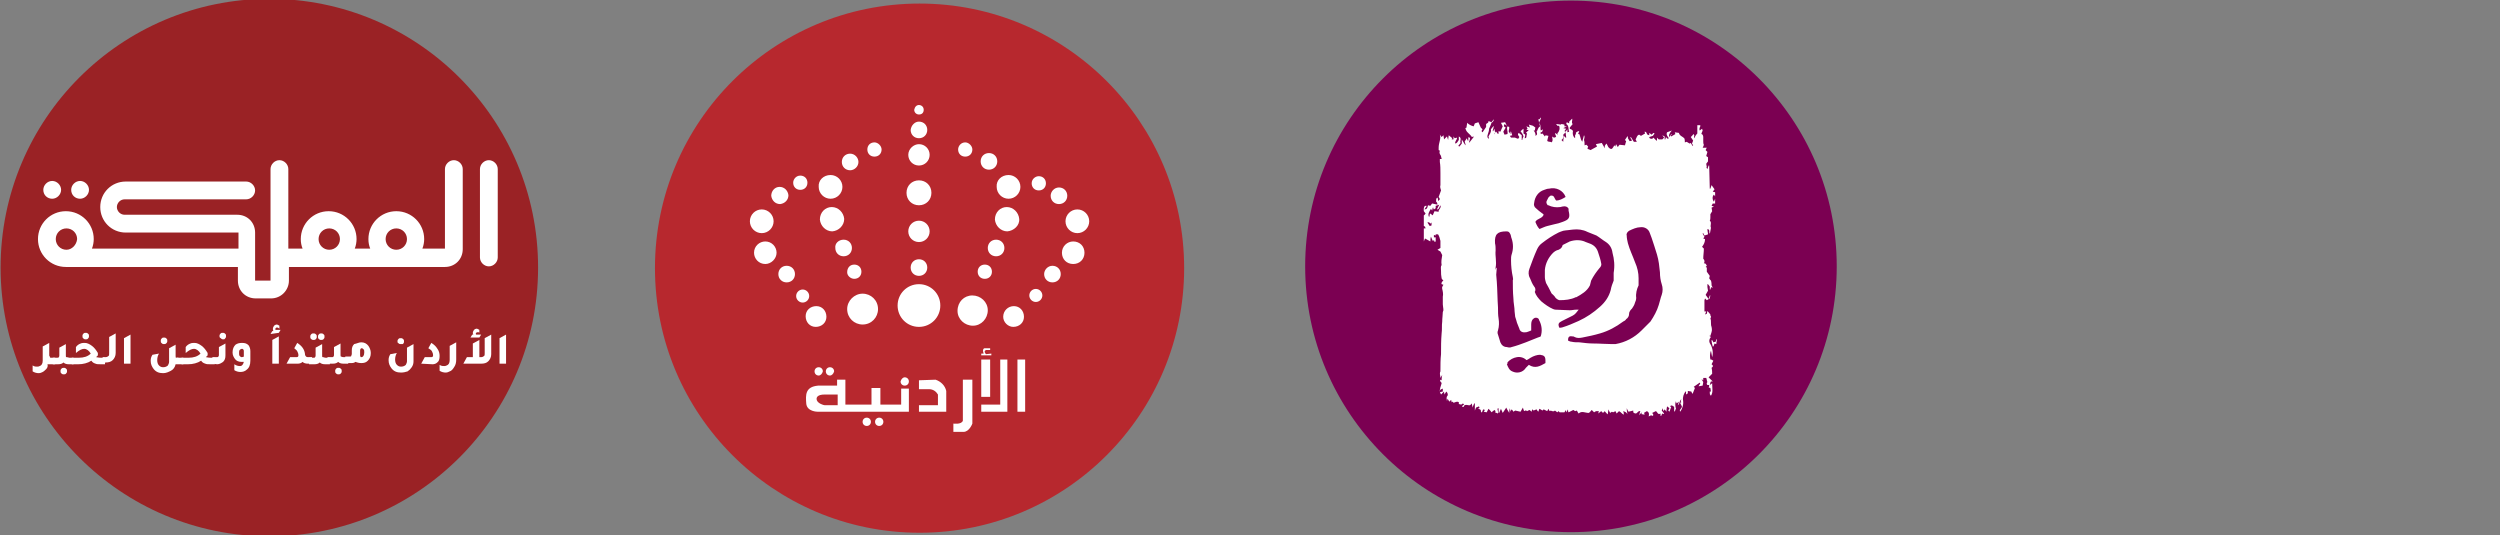 <?xml version="1.0" encoding="utf-8"?>
<!-- Generator: Adobe Illustrator 27.0.1, SVG Export Plug-In . SVG Version: 6.00 Build 0)  -->
<svg version="1.1" id="Layer_1" xmlns="http://www.w3.org/2000/svg" xmlns:xlink="http://www.w3.org/1999/xlink" x="0px" y="0px"
	 viewBox="0 0 421.4 90.2" style="enable-background:new 0 0 421.4 90.2;" xml:space="preserve">
<rect x="0" y="0" width="421.4" height="90.2" fill="#808080" stroke="none"/>
<style type="text/css">
	.st0{fill:#9A2225;}
	.st1{fill:#FFFFFF;}
	.st2{fill:#B7282E;}
	.st3{fill-rule:evenodd;clip-rule:evenodd;fill:#FFFFFF;}
	.st4{fill:#7B0052;}
</style>
<g id="Logos">
</g>
<circle class="st0" cx="45.4" cy="45.1" r="45.3"/>
<g>
	<g>
		<g>
			<g>
				<g>
					<path class="st1" d="M8.6,60.3l0.7,0l0,1.1l-0.9,0c-0.1,0-0.2,0-0.4,0C8.1,61.7,8,62,7.8,62.2c-0.2,0.2-0.4,0.4-0.6,0.5
						c-0.2,0.1-0.4,0.2-0.7,0.2c-0.3,0-0.7-0.1-1-0.3l0-1c0.3,0.2,0.5,0.2,0.8,0.2c0.1,0,0.2,0,0.4-0.1c0.3-0.1,0.5-0.4,0.5-0.9
						l0-2.4l1.1-0.6v0l0,0l0,2.1c0,0.1,0.1,0.2,0.1,0.2C8.4,60.3,8.5,60.3,8.6,60.3z"/>
					<path class="st1" d="M11.7,60.3l0.7,0l0,1.1l-0.8,0c-0.4,0-0.7-0.1-0.9-0.3c-0.2,0.2-0.5,0.3-0.9,0.3l-0.9,0l0-1.1l0.7,0
						c0.2,0,0.3,0,0.3-0.1c0.1-0.1,0.1-0.2,0.1-0.3l0-1.3l1.1-0.6l0,1.9c0,0.2,0,0.3,0.1,0.3C11.4,60.2,11.6,60.3,11.7,60.3z
						 M10.8,62c0.2,0,0.3,0.1,0.4,0.2c0.1,0.1,0.1,0.2,0.1,0.4c0,0.2-0.1,0.3-0.2,0.4c-0.1,0.1-0.2,0.1-0.4,0.1
						c-0.2,0-0.3-0.1-0.4-0.2c-0.1-0.1-0.1-0.2-0.1-0.4c0-0.2,0.1-0.3,0.2-0.4C10.5,62,10.7,62,10.8,62z"/>
					<path class="st1" d="M17,60.3l0.7,0l0,1.1l-0.7,0c-0.4,0-0.7,0-0.9-0.1c-0.3-0.1-0.5-0.2-0.7-0.5c-0.6,0.4-1.4,0.6-2.2,0.6
						l-1.1,0l0-1.1l1.2,0c0.8,0,1.5-0.2,2-0.7c-0.3-0.5-0.7-0.8-1.1-0.8c-0.4,0-0.8,0.2-1.4,0.7l0-1c0.2-0.3,0.5-0.5,0.8-0.6
						c0.2-0.1,0.5-0.1,0.7-0.1c0.4,0,0.8,0.2,1.2,0.5c0.4,0.3,0.7,0.7,1,1.2l0,0.4c-0.1,0.1-0.2,0.2-0.3,0.3
						C16.3,60.2,16.6,60.3,17,60.3z M14.4,57.2c-0.2,0-0.3-0.1-0.4-0.2c-0.1-0.1-0.1-0.2-0.1-0.4c0-0.2,0.1-0.3,0.2-0.4
						c0.1-0.1,0.2-0.1,0.4-0.1c0.2,0,0.3,0.1,0.4,0.2c0.1,0.1,0.1,0.2,0.1,0.4c0,0.2-0.1,0.3-0.2,0.4C14.7,57.2,14.6,57.2,14.4,57.2
						z"/>
					<path class="st1" d="M17.3,61.3l0-1.1l0.5,0c0.2,0,0.4-0.1,0.5-0.2c0.1-0.1,0.1-0.2,0.1-0.5l0-2.7l1.1-0.6l0,3.3
						c0,0.5-0.2,0.9-0.5,1.2c-0.3,0.3-0.7,0.4-1.2,0.4L17.3,61.3z"/>
					<path class="st1" d="M20.9,61.3l0-4.3l1.1-0.6l0,4.9L20.9,61.3z"/>
					<path class="st1" d="M30.2,60.3l0.7,0l0,1.1l-0.9,0c-0.1,0-0.3,0-0.4,0c-0.1,0.5-0.4,0.9-0.8,1.1c-0.4,0.2-0.8,0.4-1.3,0.4
						c-0.7,0-1.2-0.2-1.6-0.7c-0.3-0.4-0.5-0.8-0.5-1.4c0-0.4,0.1-0.7,0.3-1l1.1-0.2c-0.2,0.3-0.3,0.7-0.3,1.1
						c0,0.4,0.1,0.7,0.3,0.9c0.2,0.2,0.4,0.3,0.7,0.3c0.3,0,0.6-0.1,0.8-0.3c0.1-0.2,0.2-0.4,0.2-0.6l0-2.3l1.1-0.6l0,1.9
						c0,0.2,0,0.3,0.1,0.3C29.9,60.2,30,60.3,30.2,60.3z M27.6,58c-0.2,0-0.3-0.1-0.4-0.2c-0.1-0.1-0.1-0.2-0.1-0.4
						c0-0.2,0.1-0.3,0.2-0.4c0.1-0.1,0.2-0.1,0.4-0.1c0.2,0,0.3,0.1,0.4,0.2c0.1,0.1,0.1,0.2,0.1,0.4c0,0.2-0.1,0.3-0.2,0.4
						C27.9,58,27.7,58,27.6,58z"/>
					<path class="st1" d="M35.5,60.3l0.7,0l0,1.1l-0.7,0c-0.4,0-0.7,0-0.9-0.1c-0.3-0.1-0.5-0.2-0.7-0.5c-0.6,0.4-1.4,0.6-2.2,0.6
						l-1.1,0l0-1.1l1.2,0c0.8,0,1.5-0.2,2-0.7c-0.3-0.5-0.7-0.8-1.1-0.8c-0.4,0-0.8,0.2-1.4,0.7l0-1c0.2-0.3,0.5-0.5,0.8-0.6
						c0.2-0.1,0.5-0.1,0.7-0.1c0.4,0,0.8,0.2,1.2,0.5c0.4,0.3,0.7,0.7,1,1.2l0,0.4c-0.1,0.1-0.2,0.2-0.3,0.3
						C34.8,60.2,35.1,60.3,35.5,60.3z"/>
					<path class="st1" d="M35.8,61.3l0-1.1l0.7,0c0.2,0,0.3,0,0.3-0.1c0.1-0.1,0.1-0.2,0.1-0.3l0-1.3l1.1-0.6l0,2
						c0,0.5-0.1,0.8-0.4,1.1c-0.3,0.2-0.6,0.4-1,0.4L35.8,61.3z M37.6,57.2c-0.2,0-0.3-0.1-0.4-0.2C37,56.9,37,56.8,37,56.6
						c0-0.2,0.1-0.3,0.2-0.4c0.1-0.1,0.2-0.1,0.4-0.1c0.2,0,0.3,0.1,0.4,0.2c0.1,0.1,0.1,0.2,0.1,0.4c0,0.2-0.1,0.3-0.2,0.4
						C37.9,57.2,37.7,57.2,37.6,57.2z"/>
					<path class="st1" d="M40.8,57.8c0.5,0,0.8,0.1,1.1,0.4c0.2,0.3,0.3,0.6,0.3,1l0,1.6c0,0.7-0.2,1.2-0.6,1.5
						c-0.3,0.3-0.7,0.4-1.1,0.4c-0.3,0-0.7-0.1-1-0.3l0-1c0.3,0.2,0.6,0.3,0.9,0.3c0,0,0.1,0,0.1,0c0.3,0,0.5-0.3,0.6-0.7
						c-0.1,0-0.2,0-0.4,0c-0.5,0-0.9-0.2-1.1-0.5c-0.2-0.3-0.4-0.6-0.4-1.1c0-0.6,0.2-1,0.5-1.3C40,57.9,40.3,57.8,40.8,57.8z
						 M41.1,60.1l0-0.9c0-0.1,0-0.2-0.1-0.3c-0.1-0.1-0.1-0.1-0.2-0.1c-0.2,0-0.3,0.1-0.4,0.2c-0.1,0.1-0.1,0.3-0.1,0.5
						c0,0.2,0,0.4,0.1,0.5c0.1,0.1,0.2,0.2,0.3,0.2C41,60.2,41.1,60.1,41.1,60.1z"/>
					<path class="st1" d="M45.6,56.3l0.3-0.5h0.2C46,55.7,46,55.6,46,55.4c0-0.2,0.1-0.3,0.2-0.5c0.1-0.1,0.3-0.2,0.4-0.2
						c0.2,0,0.3,0.1,0.5,0.2l0,0.5c-0.1-0.1-0.3-0.2-0.4-0.2c-0.1,0-0.1,0-0.2,0.1c0,0-0.1,0.1-0.1,0.1c0,0.1,0,0.2,0.1,0.2l0.8,0
						l-0.3,0.5L45.6,56.3z M45.9,61.3l0-4l1.1-0.6l0,4.6L45.9,61.3z"/>
					<path class="st1" d="M48.3,61.3l0.6-1.1l1.1,0c0.2,0,0.3-0.1,0.3-0.3c0-0.3-0.1-0.5-0.2-0.7c-0.1-0.2-0.3-0.3-0.5-0.5l0.5-0.9
						c0.8,0.5,1.2,1.1,1.3,1.8c0,0.3,0.1,0.4,0.2,0.5c0.1,0.1,0.2,0.1,0.4,0.1l0.6,0l0,1.1l-0.7,0c-0.4,0-0.7-0.1-0.9-0.3
						c-0.2,0.2-0.5,0.3-0.8,0.3L48.3,61.3z"/>
					<path class="st1" d="M54.9,60.3l0.7,0l0,1.1l-0.8,0c-0.4,0-0.7-0.1-0.9-0.3c-0.2,0.2-0.5,0.3-0.9,0.3l-0.9,0l0-1.1l0.7,0
						c0.2,0,0.3,0,0.3-0.1c0.1-0.1,0.1-0.2,0.1-0.3l0-1.3l1.1-0.6l0,1.9c0,0.2,0,0.3,0.1,0.3C54.6,60.2,54.7,60.3,54.9,60.3z
						 M52.8,57.3c-0.2,0-0.3-0.1-0.4-0.2c-0.1-0.1-0.1-0.2-0.1-0.4c0-0.2,0.1-0.3,0.2-0.4c0.1-0.1,0.2-0.1,0.4-0.1
						c0.2,0,0.3,0.1,0.4,0.2c0.1,0.1,0.1,0.2,0.1,0.4c0,0.2-0.1,0.3-0.2,0.4C53.1,57.3,53,57.3,52.8,57.3z M54.1,57.3
						c-0.2,0-0.3-0.1-0.4-0.2c-0.1-0.1-0.1-0.2-0.1-0.4c0-0.2,0.1-0.3,0.2-0.4c0.1-0.1,0.2-0.1,0.4-0.1c0.2,0,0.3,0.1,0.4,0.2
						c0.1,0.1,0.1,0.2,0.1,0.4c0,0.2-0.1,0.3-0.2,0.4C54.4,57.3,54.2,57.3,54.1,57.3z"/>
					<path class="st1" d="M58,60.2l0.7,0l0,1.1l-0.8,0c-0.4,0-0.7-0.1-0.9-0.3c-0.2,0.2-0.5,0.3-0.9,0.3l-0.9,0l0-1.1l0.7,0
						c0.2,0,0.3,0,0.3-0.1c0.1-0.1,0.1-0.2,0.1-0.3l0-1.3l1.1-0.6l0,1.9c0,0.2,0,0.3,0.1,0.3C57.7,60.2,57.8,60.2,58,60.2z M57.1,62
						c0.2,0,0.3,0.1,0.4,0.2c0.1,0.1,0.1,0.2,0.1,0.4c0,0.2-0.1,0.3-0.2,0.4c-0.1,0.1-0.2,0.1-0.4,0.1c-0.2,0-0.3-0.1-0.4-0.2
						c-0.1-0.1-0.1-0.2-0.1-0.4c0-0.2,0.1-0.3,0.2-0.4C56.8,62,56.9,62,57.1,62z"/>
					<path class="st1" d="M60.9,57.7c0.5,0,0.9,0.2,1.2,0.6c0.2,0.3,0.4,0.7,0.4,1.2c0,0.6-0.2,1-0.5,1.3c-0.3,0.3-0.6,0.4-1.1,0.4
						c-0.4,0-0.7-0.1-1-0.2c-0.2,0.2-0.5,0.2-0.8,0.2l-0.9,0l0-1.1l0.7,0c0.2,0,0.3,0,0.3-0.1s0.1-0.2,0.1-0.3l0-0.6
						c0-0.5,0.1-0.8,0.4-1.1C60.2,57.9,60.5,57.7,60.9,57.7z M60.9,60.2c0.3,0,0.5-0.3,0.5-0.8c0-0.2,0-0.4-0.1-0.5
						c-0.1-0.1-0.2-0.2-0.3-0.2c-0.1,0-0.2,0-0.2,0.1c-0.1,0.1-0.1,0.2-0.1,0.3l0,0.8c0,0.1,0,0.2,0.1,0.2
						C60.7,60.2,60.8,60.2,60.9,60.2z"/>
					<path class="st1" d="M67.6,62.8c-0.7,0-1.2-0.2-1.6-0.7c-0.3-0.4-0.5-0.8-0.5-1.4c0-0.4,0.1-0.7,0.3-1l1.1-0.2
						c-0.2,0.3-0.3,0.7-0.3,1.1c0,0.4,0.1,0.7,0.3,0.9c0.2,0.2,0.4,0.3,0.7,0.3c0.3,0,0.6-0.1,0.8-0.3c0.1-0.2,0.2-0.4,0.2-0.6
						l0-2.3l1.1-0.6l0,2.9c0,0.4-0.1,0.7-0.3,1c-0.2,0.3-0.4,0.5-0.7,0.7C68.4,62.7,68,62.8,67.6,62.8z M67.5,58
						c-0.2,0-0.3-0.1-0.4-0.2C67,57.8,67,57.6,67,57.5c0-0.2,0.1-0.3,0.2-0.4c0.1-0.1,0.2-0.1,0.4-0.1c0.2,0,0.3,0.1,0.4,0.2
						c0.1,0.1,0.1,0.2,0.1,0.4c0,0.2-0.1,0.3-0.2,0.4C67.8,58,67.7,58,67.5,58z"/>
					<path class="st1" d="M71,61.3l0.6-1.1l1.1,0c0.2,0,0.3-0.1,0.3-0.3c0-0.3-0.1-0.5-0.2-0.7c-0.1-0.2-0.3-0.3-0.6-0.5l0.5-0.9
						c0.5,0.3,0.8,0.6,1.1,1.1c0.2,0.3,0.3,0.7,0.3,1.1c0,0.5-0.1,0.9-0.4,1.1c-0.2,0.2-0.5,0.3-0.8,0.3L71,61.3z"/>
					<path class="st1" d="M75.8,62.6c-0.2,0.1-0.4,0.2-0.7,0.2c-0.3,0-0.7-0.1-1-0.3l0-1c0.3,0.2,0.5,0.2,0.8,0.2
						c0.1,0,0.2,0,0.4-0.1c0.3-0.1,0.5-0.4,0.5-0.9l0-2.4l1.1-0.6l0,2.9c0,0.5-0.1,0.9-0.3,1.2C76.3,62.3,76.1,62.5,75.8,62.6z"/>
					<path class="st1" d="M81.7,57l1.1-0.6l0,3.3c0,0.5-0.2,0.9-0.5,1.2c-0.3,0.3-0.7,0.4-1.2,0.4l-3,0l0.6-1.1l1,0l0-2.3l1.1-0.6
						l0,2.9l0.3,0c0.2,0,0.4-0.1,0.5-0.2c0.1-0.1,0.1-0.2,0.1-0.5L81.7,57z M81.1,56.4l-0.3,0.5l-1.5,0l0.3-0.5h0.2
						c-0.1-0.1-0.1-0.2-0.1-0.3c0-0.2,0.1-0.3,0.2-0.5c0.1-0.1,0.3-0.2,0.4-0.2c0.2,0,0.3,0.1,0.5,0.2v0.5C80.8,56,80.6,56,80.5,56
						c-0.1,0-0.2,0-0.2,0.1c0,0-0.1,0.1-0.1,0.1c0,0.1,0,0.2,0.1,0.2L81.1,56.4z"/>
					<path class="st1" d="M84.2,61.3l0-4.3l1.1-0.6l0,4.9L84.2,61.3z"/>
				</g>
			</g>
		</g>
	</g>
	<g>
		<path class="st1" d="M66.8,42.1c-1,0-1.8-0.8-1.8-1.8c0-1,0.8-1.8,1.8-1.8c1,0,1.8,0.8,1.8,1.8C68.6,41.3,67.8,42.1,66.8,42.1
			 M55.5,42.1c-1,0-1.8-0.8-1.8-1.8c0-1,0.8-1.8,1.8-1.8c1,0,1.8,0.8,1.8,1.8C57.3,41.3,56.5,42.1,55.5,42.1 M11.2,42.1
			c-1,0-1.8-0.8-1.8-1.8c0-1,0.8-1.8,1.8-1.8c1,0,1.8,0.8,1.8,1.8C12.9,41.3,12.1,42.1,11.2,42.1 M76.5,27c-0.8,0-1.5,0.7-1.5,1.5
			v10.4v3h-3.8c0.2-0.5,0.3-1.1,0.3-1.6c0-2.6-2.1-4.7-4.7-4.7c-2.6,0-4.7,2.1-4.7,4.7c0,0.6,0.1,1.1,0.3,1.6h-2.6
			c0.2-0.5,0.3-1.1,0.3-1.6c0-2.6-2.1-4.7-4.7-4.7c-2.6,0-4.7,2.1-4.7,4.7c0,0.6,0.1,1.1,0.3,1.6h-2.4V28.5c0-0.8-0.7-1.5-1.5-1.5
			c-0.8,0-1.5,0.7-1.5,1.5v18.8h-2.6v-8.1c0-1.7-1.3-3-3-3h-19c-0.7,0-1.3-0.6-1.3-1.3c0-0.7,0.6-1.3,1.3-1.3h20.5
			c0.8,0,1.5-0.7,1.5-1.5c0-0.8-0.7-1.5-1.5-1.5H21.2c-2.4,0-4.3,1.9-4.3,4.3c0,2.4,1.9,4.3,4.3,4.3h19v2.7H15.5
			c0.2-0.5,0.3-1.1,0.3-1.6c0-2.6-2.1-4.7-4.7-4.7c-2.6,0-4.7,2.1-4.7,4.7c0,2.6,2.1,4.7,4.7,4.7h29v2.3c0,1.7,1.3,3,3,3h2.6
			c1.7,0,3-1.4,3-3v-2.3H75c1.7,0,3-1.3,3-3V28.5C78,27.7,77.3,27,76.5,27 M82.4,27c-0.8,0-1.5,0.7-1.5,1.5v14.9
			c0,0.8,0.7,1.5,1.5,1.5c0.8,0,1.5-0.7,1.5-1.5V28.5C83.9,27.7,83.2,27,82.4,27 M8.8,33.5c0.8,0,1.5-0.7,1.5-1.5
			c0-0.8-0.7-1.5-1.5-1.5c-0.8,0-1.5,0.7-1.5,1.5C7.3,32.9,8,33.5,8.8,33.5 M13.5,33.5c0.8,0,1.5-0.7,1.5-1.5c0-0.8-0.7-1.5-1.5-1.5
			c-0.8,0-1.5,0.7-1.5,1.5C12,32.9,12.7,33.5,13.5,33.5"/>
	</g>
</g>
<g id="Color_bubbles_00000159452093422802714580000001738205365511755195_">
	<circle class="st2" cx="155" cy="45.2" r="44.6"/>
</g>
<g id="Logos_00000030449361232504109740000003378784003821384855_">
	<g id="International-A-M_00000160163752492632712920000005329123606625436862_">
		<g id="JORDAN">
			<g id="Page-1_00000086685598603819312550000015818189148290506405_">
				<path id="Combined-Shape_00000029046230513661316460000002810534997641142164_" class="st3" d="M138,63.3
					c-0.4,0-0.7-0.3-0.7-0.7c0-0.4,0.3-0.7,0.7-0.7c0.4,0,0.7,0.3,0.7,0.7c0,0,0,0,0,0C138.6,63,138.3,63.3,138,63.3z M139.9,63.3
					c-0.4,0-0.7-0.3-0.7-0.7s0.3-0.7,0.7-0.7c0.4,0,0.7,0.3,0.7,0.7c0,0,0,0,0,0C140.5,63,140.2,63.3,139.9,63.3z M146.1,70.4
					c0.4,0,0.7,0.3,0.7,0.7c0,0.4-0.3,0.7-0.7,0.7c-0.4,0-0.7-0.3-0.7-0.7C145.4,70.7,145.7,70.4,146.1,70.4L146.1,70.4z
					 M148.2,70.4c0.4,0,0.7,0.3,0.7,0.7c0,0.4-0.3,0.7-0.7,0.7s-0.7-0.3-0.7-0.7C147.5,70.7,147.8,70.4,148.2,70.4L148.2,70.4z
					 M171.5,69.4v-8.8h1.3v8.8L171.5,69.4z M137.6,51.6c1,0,1.7,0.8,1.7,1.8c0,1-0.8,1.7-1.8,1.7c-1,0-1.7-0.8-1.7-1.8
					C135.8,52.3,136.6,51.6,137.6,51.6C137.6,51.6,137.6,51.6,137.6,51.6z M135.3,48.8c0.6,0,1.1,0.5,1.1,1.1s-0.5,1.1-1.1,1.1
					c-0.6,0-1.1-0.5-1.1-1.1S134.7,48.8,135.3,48.8z M132.6,44.8c0.8,0,1.4,0.6,1.4,1.4c0,0.8-0.6,1.4-1.4,1.4s-1.4-0.6-1.4-1.4
					C131.2,45.4,131.8,44.8,132.6,44.8C132.6,44.8,132.6,44.8,132.6,44.8L132.6,44.8z M129,40.7c1.1,0,1.9,0.9,1.9,1.9
					s-0.9,1.9-1.9,1.9c-1.1,0-1.9-0.9-1.9-1.9c0,0,0,0,0,0C127.1,41.5,128,40.7,129,40.7C129,40.7,129,40.7,129,40.7L129,40.7z
					 M128.4,35.3c1.1,0,2,0.9,2,2c0,1.1-0.9,2-2,2c-1.1,0-2-0.9-2-2c0,0,0,0,0,0C126.4,36.2,127.3,35.3,128.4,35.3
					C128.4,35.3,128.4,35.3,128.4,35.3L128.4,35.3z M131.4,31.5c0.8,0,1.4,0.6,1.5,1.4c0,0.8-0.6,1.4-1.4,1.5
					c-0.8,0-1.4-0.6-1.5-1.4c0,0,0,0,0,0C130,32.2,130.6,31.5,131.4,31.5L131.4,31.5z M134.9,29.6c0.7,0,1.2,0.5,1.2,1.2
					s-0.5,1.2-1.2,1.2s-1.2-0.5-1.2-1.2l0,0C133.7,30.2,134.2,29.6,134.9,29.6C134.9,29.6,134.9,29.6,134.9,29.6z M148.6,25.2
					c0,0.7-0.5,1.2-1.2,1.2c-0.7,0-1.2-0.5-1.2-1.2s0.5-1.2,1.2-1.2c0,0,0,0,0,0C148,24,148.6,24.6,148.6,25.2L148.6,25.2z
					 M143.3,25.9c0.8,0,1.4,0.7,1.4,1.4c0,0.8-0.7,1.4-1.4,1.4c-0.8,0-1.4-0.6-1.4-1.4C141.9,26.5,142.5,25.9,143.3,25.9
					C143.3,25.9,143.3,25.9,143.3,25.9L143.3,25.9z M140,29.5c1.1,0,2,0.9,2,2c0,1.1-0.9,2-2,2c-1.1,0-2-0.9-2-2c0,0,0,0,0,0
					C137.9,30.4,138.8,29.5,140,29.5C140,29.5,140,29.5,140,29.5z M140.2,34.9c1.1,0,2,0.9,2.1,2c0,1.1-0.9,2-2,2.1
					c-1.1,0-2-0.9-2.1-2c0,0,0,0,0,0C138.2,35.8,139.1,34.9,140.2,34.9z M142.2,40.4c0.8,0,1.4,0.6,1.4,1.4c0,0.8-0.6,1.4-1.4,1.4
					s-1.4-0.6-1.4-1.4c0,0,0,0,0,0C140.7,41,141.4,40.4,142.2,40.4C142.2,40.4,142.2,40.4,142.2,40.4z M144,44.6
					c0.7,0,1.2,0.5,1.2,1.2c0,0.7-0.5,1.2-1.2,1.2c-0.6,0-1.2-0.5-1.2-1.1C142.8,45.1,143.3,44.6,144,44.6
					C144,44.6,144,44.6,144,44.6L144,44.6z M145.4,49.5c1.4,0,2.6,1.1,2.6,2.6c0,1.4-1.1,2.6-2.6,2.6c-1.4,0-2.6-1.1-2.6-2.6
					c0,0,0,0,0,0C142.8,50.7,144,49.5,145.4,49.5L145.4,49.5z M175.1,29.7c0.7,0,1.2,0.5,1.2,1.2s-0.5,1.2-1.2,1.2
					c-0.7,0-1.2-0.5-1.2-1.2c0,0,0,0,0,0C173.9,30.2,174.5,29.7,175.1,29.7z M178.5,31.6c0.8,0,1.4,0.6,1.4,1.4s-0.6,1.4-1.4,1.4
					s-1.4-0.6-1.4-1.4C177.1,32.3,177.7,31.6,178.5,31.6L178.5,31.6z M181.6,35.3c1.1,0,2,0.9,2,2c0,1.1-0.9,2-2,2c-1.1,0-2-0.9-2-2
					C179.6,36.2,180.5,35.3,181.6,35.3L181.6,35.3z M180.9,40.7c1.1,0,1.9,0.8,1.9,1.9c0,1.1-0.8,1.9-1.9,1.9s-1.9-0.8-1.9-1.9
					c0,0,0,0,0,0C179,41.5,179.9,40.7,180.9,40.7L180.9,40.7z M177.4,44.8c0.8,0,1.4,0.6,1.4,1.4c0,0.8-0.6,1.4-1.4,1.4
					S176,47,176,46.2C176,45.5,176.6,44.8,177.4,44.8L177.4,44.8z M174.6,48.7c0.6,0,1.1,0.5,1.1,1.1c0,0.6-0.5,1.1-1.1,1.1
					s-1.1-0.5-1.1-1.1C173.5,49.2,174,48.7,174.6,48.7C174.6,48.7,174.6,48.7,174.6,48.7L174.6,48.7z M170.9,51.6
					c1,0,1.7,0.8,1.7,1.8c0,1-0.8,1.7-1.8,1.7c-0.9,0-1.7-0.8-1.7-1.7C169.1,52.4,169.9,51.6,170.9,51.6
					C170.9,51.6,170.9,51.6,170.9,51.6L170.9,51.6z M163.9,49.8c1.4,0,2.6,1.1,2.6,2.5c0,1.4-1.1,2.6-2.5,2.6
					c-1.4,0-2.6-1.1-2.6-2.5c0,0,0,0,0,0C161.4,50.9,162.5,49.8,163.9,49.8L163.9,49.8z M166,44.6c0.7,0,1.2,0.5,1.2,1.2
					c0,0.7-0.5,1.2-1.2,1.2c-0.7,0-1.2-0.5-1.2-1.2C164.8,45.1,165.3,44.6,166,44.6C166,44.6,166,44.6,166,44.6L166,44.6z
					 M167.9,40.4c0.8,0,1.4,0.6,1.4,1.4c0,0.8-0.6,1.4-1.4,1.4s-1.4-0.6-1.4-1.4c0,0,0,0,0,0C166.5,41,167.1,40.4,167.9,40.4z
					 M169.7,34.9c1.1,0,2,0.9,2.1,2s-0.9,2-2,2.1c-1.1,0-2-0.9-2.1-2c0,0,0,0,0,0C167.7,35.8,168.6,34.9,169.7,34.9
					C169.7,34.9,169.7,34.9,169.7,34.9z M170,29.5c1.1,0,2,0.9,2,2c0,1.1-0.9,2-2,2c-1.1,0-2-0.9-2-2c0,0,0,0,0,0
					C167.9,30.4,168.8,29.5,170,29.5L170,29.5z M166.7,25.8c0.8,0,1.4,0.6,1.4,1.4s-0.6,1.4-1.4,1.4c-0.8,0-1.4-0.6-1.4-1.4
					C165.3,26.4,165.9,25.8,166.7,25.8L166.7,25.8z M163.9,25.2c0,0.7-0.5,1.2-1.2,1.2c-0.7,0-1.2-0.5-1.2-1.2
					c0-0.6,0.5-1.2,1.2-1.2C163.3,24,163.9,24.6,163.9,25.2C163.9,25.2,163.9,25.2,163.9,25.2L163.9,25.2z M154.9,17.7
					c0.4,0,0.8,0.3,0.8,0.8s-0.3,0.8-0.8,0.8c-0.4,0-0.8-0.3-0.8-0.8l0,0C154.2,18,154.5,17.7,154.9,17.7z M154.9,20.5
					c0.8,0,1.4,0.6,1.4,1.4c0,0.8-0.6,1.4-1.4,1.4c-0.8,0-1.4-0.6-1.4-1.4c0,0,0,0,0,0C153.6,21.1,154.2,20.5,154.9,20.5z
					 M154.9,24.3c1,0,1.8,0.8,1.8,1.8s-0.8,1.8-1.8,1.8c-1,0-1.8-0.8-1.8-1.8S154,24.3,154.9,24.3z M154.9,30.4
					c1.2,0,2.1,0.9,2.1,2.1c0,1.2-0.9,2.1-2.1,2.1s-2.1-0.9-2.1-2.1c0,0,0,0,0,0C152.8,31.3,153.7,30.4,154.9,30.4z M154.9,37.2
					c1,0,1.8,0.8,1.8,1.8c0,1-0.8,1.8-1.8,1.8c-1,0-1.8-0.8-1.8-1.8c0,0,0,0,0,0C153.1,38,153.9,37.2,154.9,37.2
					C154.9,37.2,154.9,37.2,154.9,37.2L154.9,37.2z M154.9,43.7c0.8,0,1.4,0.6,1.4,1.4s-0.6,1.4-1.4,1.4c-0.8,0-1.4-0.6-1.4-1.4
					c0,0,0,0,0,0C153.5,44.3,154.1,43.7,154.9,43.7C154.9,43.7,154.9,43.7,154.9,43.7L154.9,43.7z M154.9,47.9c2,0,3.6,1.6,3.6,3.6
					s-1.6,3.6-3.6,3.6c-2,0-3.6-1.6-3.6-3.6l0,0C151.3,49.5,152.9,47.9,154.9,47.9C154.9,47.9,154.9,47.9,154.9,47.9L154.9,47.9z
					 M151.9,68.3v-2.8h1.3v3.9h-15.4c0,0-1.8,0-1.9-1.4s-0.2-2.8,2-3h3.2v-1h1.4v4.2h4.4v-2.8h1.5v2.8H151.9z M167.1,59.6v0.3h-1.7
					v-0.3h0.4c-0.2-0.5-0.1-0.9,0.2-0.9h0.9v0.3h-0.7c-0.5,0.2,0,0.7,0,0.7L167.1,59.6z M165.4,66.9v-6.3h1.5v6.3L165.4,66.9z
					 M168.6,68.2v-7.6h1.2v8.8h-4.4v-1.2L168.6,68.2z M162.3,70.9V64h1.6v7.4c0,0-0.5,1.4-1.5,1.4h-1.7v-1.4
					C160.7,71.4,162.1,71.6,162.3,70.9L162.3,70.9z M157.7,64c0.9,0.3,1.6,1,1.8,1.9v3.5h-4.6v-1.1h3.2v-1.8
					c-0.3-0.5-0.8-0.9-1.5-0.9c-0.3,0,0,0-1.7,0v-1.5L157.7,64z M137.7,67.5c0.2,0.5,1.1,0.8,1.3,0.8h2.2v-1.8H139
					C137.8,66.5,137.5,67,137.7,67.5L137.7,67.5z M152.5,63.6c0.4,0,0.7,0.3,0.7,0.7c0,0.4-0.3,0.7-0.7,0.7c-0.4,0-0.7-0.3-0.7-0.7
					c0,0,0,0,0,0C151.9,63.9,152.2,63.6,152.5,63.6C152.6,63.6,152.6,63.6,152.5,63.6L152.5,63.6z"/>
			</g>
		</g>
	</g>
</g>
<g id="Color_bubbles">
	<circle class="st4" cx="264.8" cy="44.9" r="44.8"/>
</g>
<g id="Logos_00000044142549928712503730000018124284948240572294_">
	<g id="International-N-Z">
		<g id="ROYTV">
			<g id="Page-1">
				<path id="Combined-Shape" class="st3" d="M259.7,19.8l-0.2,0.3l0,0h-0.2l0,0c0.1,0.5,0.2,0.9,0.3,1.2l0,0
					c-0.4,0.2-0.4,0.7-0.6,0.9l0,0c0.1,0.3,0.2,0.5-0.2,0.7l0,0c0.1-0.3-0.1-0.7-0.3-0.9l0,0h0.2l0,0l0.1-0.5l0,0l-0.4-0.3l0,0l0,0
					l0,0l0,0l-0.7-0.2l0,0c0.1,0.2,0.1,0.4,0.2,0.5l0,0l-0.6-0.2l0,0c0.1,0.2,0.1,0.3,0.2,0.3l0,0l-0.2,0.3l0,0l0.4,0l0,0l-0.5,0.5
					l0,0l0.2,0.1l0,0c0,0.1-0.1,0.3-0.1,0.5l0,0c0,0.2-0.1,0.3-0.3,0.3l0,0c0-0.2,0.1-0.4,0.1-0.6l0,0l-0.3-0.2l0,0v-0.8
					c-0.2,0.1-0.3,0.3-0.5,0.4l0,0c0.2,0.3,0.4,0.5,0.5,0.9l0,0c-0.1,0.2-0.2,0.4-0.2,0.6l0,0h-0.1l0,0v-0.8l-0.5-0.4l0,0
					c-0.3,0.3,0,0.5,0.1,0.7l0,0l-0.2,0.3l0,0c-0.2-0.1-0.4-0.1-0.5-0.2l0,0c-0.2,0-0.4,0-0.7,0l0,0l-0.2-0.3l0,0l0.4-0.1l0,0
					l-0.2-0.6l0,0h-0.1l0,0c0,0.1,0,0.2,0,0.4l0,0c-0.2-0.3-0.3-0.4-0.3-0.5l0,0c0.1-0.3,0.1-0.5,0.1-0.7l0,0l-0.3-0.1l0,0
					c-0.2,0.4,0.1,0.8,0,1.3l0,0l-0.5,0.1l0,0l-0.2-0.5l0,0l0.4-0.7l0,0l-0.3-0.2l0,0c0-0.1,0-0.2,0.1-0.4l0,0l0.4,0.3l0,0l-0.3-0.6
					l0,0l-0.7,0.1l0,0l0.3,0.6l0,0l-0.4,0.9l0,0l-0.3-0.1l0,0c0,0.2,0,0.3,0,0.4l0,0l-0.1,0.1l0,0c-0.1-0.1-0.2-0.3-0.3-0.4l0,0
					c0,0-0.1,0-0.1,0l0,0l-0.2,0.4l0,0H252l0,0c0-0.3,0-0.5-0.1-0.9l0,0l-0.2,0.4l0,0l-0.1,0l0,0l0.2-0.8h-0.1l0,0l-0.4,0.5l0,0
					c0.1,0.5-0.2,0.8-0.4,1.2l0,0l0.1,0.4l0,0c-0.4-0.2-0.3-0.5-0.2-0.8l0,0c0.1-0.3,0.2-0.6,0.2-0.9l0,0c0.1-0.3,0.3-0.6,0.4-1l0,0
					c0.2-0.1,0.4-0.3,0.4-0.6l0,0l-0.4,0.5l0,0l-0.5-0.2l0,0c0,0.1,0,0.2-0.1,0.3l0,0l-0.3,0.2l0,0v0.5l-0.6,0.9l0,0
					c-0.2-0.1-0.2-0.3,0-0.5l0,0c-0.1-0.1-0.2-0.2-0.3-0.3l0,0c-0.1-0.3-0.3-0.6-0.4-0.9l0,0l-0.6,0.2l0,0l-0.2,0.5l0,0
					c-0.4-0.1-0.8-0.3-1.1-0.6l0,0c0,0.3-0.1,0.5-0.1,0.8l0,0l-0.2,0.1l0,0l0.1,0.3l0,0c0.2,0.5,0.7,0.7,1,1.2l0,0
					c0.1,0,0.2-0.1,0.2-0.1l0,0c0,0,0.1,0,0.1,0.1l0,0c-0.2,0.3-0.5,0.6-0.7,0.9l0,0l-0.1,0l0,0c0.1-0.2,0.1-0.4,0.2-0.7l0,0
					l-0.2-0.2l0,0l-0.1,0.1l0,0v0.5h-0.1l0,0c0-0.1-0.1-0.2-0.2-0.4l0,0c-0.1,0.3-0.2,0.4-0.3,0.5l0,0c0,0.3,0.2,0.5,0.1,0.7l0,0
					l-0.6-1l0,0l0,0.7l0,0l-0.4,0.5l0,0l-0.2-0.1l0,0l0.4-0.5l0,0c-0.2-0.3,0.3-0.8-0.3-1.1l0,0v0.6c-0.2,0.2-0.2,0.5-0.6,0.6l0,0
					c-0.1-0.4,0.3-0.6,0.3-1l0,0l-0.4,0.1l0,0c-0.1-0.1-0.1-0.2-0.2-0.3l0,0c0,0.2,0,0.3,0,0.5l0,0l-0.3,0l0,0
					c0-0.1,0.1-0.2,0.1-0.2l0,0l-0.6-0.5l0,0c0,0.2-0.1,0.5-0.1,0.8l0,0c-0.1-0.2-0.1-0.4-0.2-0.6l0,0l-0.5,0.5l0,0
					c0-0.3-0.1-0.5-0.1-0.7l0,0c-0.1,0.1-0.2,0.2-0.3,0.3l0,0l-0.3-0.4l0,0c0.1,0.3,0.1,0.6,0,1l0,0c-0.1,0.4-0.2,0.8-0.2,1.2l0,0
					c0,0.1,0,0.3,0,0.4l0,0l0.2,0.1l0,0c-0.1,0.4-0.1,0.4,0.2,0.9l0,0c0,0.2,0.1,0.3,0.1,0.5l0,0l-0.3,0l0,0c0,0.2,0,0.4,0,0.5l0,0
					c0.1,0.6,0.1,1.2,0.1,1.9l0,0c0,0.7,0,1.4,0,2l0,0c-0.1,0.3,0,0.6,0.1,0.9l0,0l-0.4,1.1l0,0c0.1,0.1,0.2,0.3,0.2,0.4l0,0
					l-0.3,0.3l0,0c0-0.2,0-0.4-0.1-0.6l0,0c-0.4,0.2-0.1,0.7-0.3,0.9l0,0l0,0l0,0l0.2-0.2l0,0c0,0.2,0.1,0.3,0.1,0.5l0,0l-0.9-0.2
					l0,0l-0.3,0.4l0,0l-0.4-0.1l0,0c-0.1,0.5-0.2,0.7-0.6,0.7l0,0l0.4-0.6l0,0h-0.3l0,0c-0.3,0.3-0.2,0.7-0.2,0.9l0,0l0.3,0.4l0,0
					c-0.1,0.1-0.2,0.3-0.3,0.3l0,0v1.8c0.1,0,0.1,0.1,0.2,0.1l0,0c0,0.1,0.1,0.2,0.1,0.3h-0.3v2.2l0.2-0.5l0,0l0.9,0.5l0,0
					c0-0.2,0-0.5,0.1-0.8l0,0l0.3,0.7l0,0l0.2-0.1l0,0c0.1,0.1,0.1,0.2,0.1,0.3l0,0l0.2-0.1l0,0L242,40l0,0h-0.3l0,0
					c0-0.1,0-0.2,0-0.4l0,0l0.3,0.1l0,0c0-0.1,0-0.2,0-0.2l0,0l0.4,0l0,0c0.2,0.3,0.3,0.7,0.4,1.1l0,0c0,0.4,0,0.8,0,1.2l0,0
					l-0.5,0.3l0,0l0.5,0.3l0,0c0.1,0.2,0.2,0.4,0.3,0.6l0,0c-0.1,0.6-0.2,1.1-0.1,1.7l0,0c-0.2,0.2-0.1,0.6-0.1,1l0,0
					c0,0.4,0,0.7,0.1,1.2l0,0c0,0.1,0.2,0.3,0.3,0.4l0,0c-0.2,0.1-0.4,0.4-0.3,0.6l0,0l0.3,0.1l0,0c-0.1,0.2-0.3,0.4-0.2,0.7l0,0
					c0.1,0.4,0.2,0.9,0.1,1.3l0,0c0,0.4,0,0.9,0,1.3l0,0c0,0.3,0.1,0.6,0.1,1l0,0c0,0.1-0.1,0.2-0.1,0.3l0,0c0,0.5-0.1,1-0.1,1.6
					l0,0c-0.1,0.7,0,1.3-0.1,2l0,0c-0.1,1.2-0.1,2.3-0.1,3.5l0,0c-0.1,0.9-0.1,1.8-0.1,2.7l0,0c0,0.1,0,0.1,0,0.2l0,0
					c-0.2,0.4,0,0.7,0,1.1l0,0l0.3-0.5l0,0c-0.1,0.4-0.1,0.7-0.1,0.9l0,0l-0.2-0.1l0,0c-0.2,0.3,0.2,0.4,0.2,0.6l0,0
					c-0.4,1.3-0.4,1.3-0.1,1.9l0,0l0.5-0.5l0,0c0,0.2,0.1,0.4,0.1,0.5l0,0c0.1-0.2,0.2-0.4,0.3-0.5l0,0c0.2,0.2,0.3,0.5,0.2,0.7l0,0
					c-0.3,0.3-0.1,0.6-0.1,0.9l0,0l0.1-0.4l0,0l0.3,0.5l0,0l0.3-0.3l0,0l0.1,0.4l0,0l0.2-0.1l0,0l0.1,0.2l0,0
					c0.3-0.1,0.6-0.3,0.9-0.1l0,0c0,0.1,0,0.2,0,0.3l0,0l0.4,0.1l0,0l0.3-0.2l0,0c0.1,0.1,0.1,0.1,0.2,0.2l0,0
					c-0.2,0.1-0.4,0.2-0.3,0.4l0,0c0.1,0,0.2,0,0.2,0l0,0c0.1-0.4,0.4-0.4,0.8-0.3l0,0c0.3,0.1,0.4-0.1,0.6-0.3l0,0
					c0,0.3,0.1,0.4,0.1,0.7l0,0c0.1-0.3,0.2-0.5,0.3-0.7l0,0h0.1l0,0v1.2l0.2-0.5l0,0l0.5-0.2l0,0l0.1,0.3l0,0l-0.3,0l0,0l0.5,0.3
					l0,0c0,0.1,0,0.3,0.1,0.4h0.1c0.1-0.2,0.1-0.3,0.2-0.5l0,0l0.3,0.1l0,0l-0.2,0.3l0,0l0.5,0.1l0,0c0.1-0.2,0.2-0.4,0.3-0.6l0,0
					c0.2,0.2,0.4,0.4,0.5,0.6l0,0l0.5-0.4l0,0c0.1,0.1,0.1,0.1,0.2,0.2l0,0l-0.1,0.2l0,0l0.5,0.2l0,0c0-0.3,0-0.5-0.1-0.8l0,0
					l0.2-0.1l0,0c0,0.3,0,0.6,0,0.8l0,0h0.1l0,0l0.3-0.7l0,0l0.3,0.7l0,0l0.6-0.9l0,0c0.1,0.3,0.3,0.5,0.5,0.9l0,0
					c0-0.3,0-0.5,0.1-0.8h0c0,0.2,0.1,0.3,0.1,0.6l0,0c0.1-0.2,0.1-0.3,0.2-0.4l0,0c0.1,0.1,0.2,0.2,0.3,0.4l0,0l0.3-0.2l0,0
					l0.9,0.2l0,0l0.4-0.7l0,0c0.1,0.3,0.1,0.4,0.2,0.6l0,0c0.2-0.1,0.3-0.2,0.5,0l0,0l0.4-0.2l0,0l0.4,0.3l0,0c0-0.2,0-0.3,0.1-0.4
					l0,0l0.2,0.2l0,0l0.5-0.2l0,0c0.1,0.2,0.2,0.3,0.3,0.4l0,0c0.1-0.2,0.1-0.4,0.2-0.5l0,0l0.5,0.3l0,0l0.2-0.2l0,0l0.6,0.3l0,0
					l0.2-0.4l0,0l0.2,0.4l0,0c0.1-0.1,0.3-0.1,0.4,0l0,0c0.2,0,0.3,0.1,0.5-0.1l0,0l0.4,0.3l0,0l0.2-0.2l0,0l0.2,0.2h0.8
					c0.1-0.1,0.1-0.2,0.2-0.4l0,0l0.1,0.4l0,0c0.1-0.2,0.2-0.3,0.3-0.5l0,0c0,0.2,0,0.4,0.1,0.5l0,0l0.8-0.4l0,0l0.3,0.2l0,0
					l0.3-0.1l0,0c0.1,0.2,0.2,0.4,0.3,0.5l0,0c0.5-0.5,1.1-0.1,1.7-0.1l0,0c0.2-0.1,0.3-0.3,0.5-0.5l0,0l0.4,0.4l0,0
					c0.1-0.1,0.3-0.2,0.4-0.2l0,0c0.1,0,0.3,0,0.4,0l0,0c0,0.1-0.1,0.3-0.1,0.4l0,0l0.5-0.4l0,0l0.3,0.3l0,0l0.3-0.3l0,0
					c0.1,0.2,0.3,0.3,0.4,0.5l0,0h0.1l0,0c0-0.2,0.1-0.4,0.1-0.8l0,0l0.3,0.6l0,0l0.3-0.2l0,0l0.2,0.1l0,0l0.4-0.2l0,0l0.2,0.4l0,0
					l0.4-0.4l0,0c0.2,0.1,0.3,0.2,0.4,0.3l0,0c0.1,0.1,0.2,0.2,0.4,0.3l0,0c0-0.1,0-0.2,0-0.3l0,0c0-0.1-0.1-0.2-0.1-0.3l0,0
					c0.3,0.1,0.6,0.2,0.7,0.5l0,0c0-0.3-0.1-0.5-0.1-1l0,0c0.1,0.3,0.2,0.4,0.3,0.6l0,0l0.8-0.2l0,0c0,0.4,0,0.4,0.4,0.5l0,0
					c0.3,0,0.4-0.5,0.8-0.4l0,0c-0.1,0.2-0.1,0.4-0.2,0.7l0,0c0.2-0.2,0.2-0.3,0.4-0.5l0,0c0,0.2,0,0.2,0,0.3l0,0l0.5,0.1l0,0
					c0-0.1,0-0.2-0.1-0.3l0,0l0.5-0.3l0,0c0.4,0.2,0.4,0.5,0.3,0.9l0,0l0.4-0.2l0,0l0.3,0.1l0,0c0.2-0.2,0-0.3-0.1-0.5l0,0l0.6-0.3
					l0,0c0.3,0.1,0.3,0.7,0.8,0.4l0,0v0.4h0.1l0,0c0.1-0.1,0.1-0.3,0.2-0.4l0,0l0.2,0.1l0,0l0.1-0.1l0,0l-0.4-0.5l0,0l0.2-0.4l0,0
					c0,0.2,0,0.3,0.1,0.5l0,0l0.2-0.3l0,0l0.3,0.4l0,0c0-0.3,0-0.5,0.1-0.9l0,0l0.4,0.3l0,0l-0.2,0.4l0,0c0,0,0.1,0.1,0.2,0.2l0,0
					c0.1-0.3,0.2-0.5,0.3-0.8l0,0l-0.2-0.1l0,0c0.2-0.3,0.5-0.1,0.7,0.1l0,0c0,0.2,0,0.4,0,0.6l0,0c0,0.1,0,0.1,0.1,0.2l0,0
					c0.1-0.2,0.1-0.4,0.2-0.5l0,0c-0.1-0.4-0.2-0.8,0-1.3l0,0c0,0.2,0.1,0.3,0.1,0.4l0,0l0.4-0.3l0,0c-0.1,0.3-0.1,0.4-0.2,0.6l0,0
					c0.4-0.2,0.2-0.7,0.6-1l0,0c0,0.2-0.1,0.2-0.1,0.3l0,0c0,0.1,0.1,0.1,0.1,0.2l0,0l-0.2,0.1l0,0c0.1,0.2,0.2,0.4,0.3,0.6l0,0
					c0,0.4-0.5,0.5-0.3,0.9l0,0c0.4-0.5,0.6-1.2,0.5-1.9l0,0c-0.1-0.5,0.1-1.1,0.4-1.5l0,0c0,0,0.1,0,0.1,0l0,0c0,0.2,0,0.3,0,0.5
					l0,0l0.3-0.2l0,0v-0.4l0.6,0.1l0,0c0,0.1,0.1,0.2,0.2,0.4l0,0l0.4-1l0,0l-0.2-0.2l0,0l1-0.7l0,0l0.1,0.1l0,0
					c-0.1,0.2-0.2,0.4-0.3,0.5l0,0l0.1,0l0,0L287,65l0,0c0-0.2,0.1-0.4,0.1-0.6l0,0l-0.3-0.5l0,0l0.3,0.2l0,0c0-0.2,0-0.3,0-0.4l0,0
					l0.5,0l0,0c0.1,0.2,0.1,0.5,0.2,0.7l0,0c-0.1,0.1-0.2,0.3,0,0.5l0,0h0.3l0,0c0,0.2,0,0.3-0.1,0.4l0,0l0.3,0.1l0,0
					c0,0.2,0.1,0.4,0.1,0.6l0,0c0,0-0.1,0-0.1,0l0,0l-0.1,0l0,0c0,0.5,0,0.5,0.2,0.7l0,0c0.4-0.6,0.2-1.3,0.2-2.1l0,0l-0.4,0.3l0,0
					c0.1-0.3,0.1-0.5,0.2-0.6l0,0l0.3,0l0,0l-0.7-0.7l0,0l0.6-0.6l0,0c0-0.3,0-0.6-0.1-1l0,0c0.3-0.2,0.3-0.4,0-0.6l0,0l0.3-0.6l0,0
					c-0.3-0.2-0.3-0.2-0.5-0.2l0,0c-0.1-0.5-0.1-1,0.1-1.5l0,0c0.1,0.4,0.1,0.7,0.2,1.1l0,0c0.2-0.7,0.1-1.5-0.3-2.2l0,0
					c-0.3-0.4-0.2-0.9,0.1-1.2l0,0c-0.1-0.1-0.2-0.1-0.3-0.2l0,0l0.1,0l0,0l0.1,0l0,0c0.3-0.9,0.3-0.9,0.2-1.5l0,0
					c-0.1-0.2-0.1-0.5-0.1-0.7l0,0c0-0.3,0-0.5-0.1-0.8l0,0c0.3-0.2-0.1-0.4,0-0.6l0,0l-0.5-0.6l0,0c0,0.2-0.1,0.3-0.1,0.5l0,0
					l-0.3,0.1l0,0l0.2-0.5h-0.3c0-0.6,0-1.3,0-1.9l0,0c0-0.1,0.1-0.2,0.1-0.3l0,0l0.3,0.3l0,0l0.5-0.3l0,0c0-0.2,0.1-0.4,0.1-0.5
					l0,0l-0.1,0l0,0c-0.1,0.2-0.1,0.4-0.2,0.6l0,0l-0.5-0.7l0,0l0.4-0.7l0,0c0-0.2-0.1-0.4-0.1-0.7l0,0c0-0.1,0-0.3,0-0.4l0,0
					c0,0,0,0,0.1,0l0,0l0.3,0.4l0,0v0.5h0.1c0-0.1,0.1-0.2,0.1-0.4l0,0l0.3,0.1l0,0l-0.2-0.4l0,0c0-0.2,0-0.5-0.1-0.8l0,0
					c-0.1-0.1-0.2-0.2-0.3-0.4l0,0c0-0.1,0.1-0.3,0.1-0.4l0,0l-0.5-0.7l0,0c0-0.2,0-0.5,0-0.7l0,0l-0.2-0.1l0,0l0.2-0.2l0,0
					c-0.1-0.2-0.2-0.5-0.5-0.4l0,0c0.2-0.3,0.1-0.6-0.1-0.8l0,0c0-0.6,0.1-1.1,0.1-1.7l0,0c0,0-0.1-0.1-0.3-0.3l0,0
					c0.3-0.4,0.5-0.8,0.5-1.3l0,0l-0.3-0.1l0,0l0.2-0.3l0,0c-0.1-0.2-0.2-0.3-0.3-0.5l0,0c0,0,0-0.1,0.1-0.1l0,0l0.2,0.4l0,0
					l0.6-0.2l0,0c0-0.3-0.1-0.5-0.1-0.9l0,0c0.5,0.1,0.2,0.5,0.4,0.8l0,0c0.1-0.3,0.1-0.6,0.2-1l0,0c-0.2-0.4,0.2-0.9-0.2-1.2l0,0
					c0.1-0.2,0.1-0.4,0.1-0.6l0,0c0-0.2,0-0.4,0-0.5l0,0l0.3-0.5l0,0c0-0.2-0.1-0.4-0.1-0.6l0,0l0.4-0.2l0,0l-0.4-0.1l0,0l0.2-0.4
					h0.4v-0.8c-0.1,0.2-0.1,0.3-0.2,0.5l0,0c-0.3-0.4-0.3-0.9,0-1.2l0,0l0.2,0.3l0,0c0-0.3,0-0.5,0-0.7l0,0l-0.4-0.1l0,0l0.3-0.4
					l0,0l-0.5-0.7l0,0c-0.1,0.2-0.1,0.4-0.2,0.6l0,0h-0.1l0,0c0-1.3-0.1-2.6-0.1-3.9l0,0h-0.1c-0.1,0.2-0.1,0.4-0.2,0.6l0,0
					l-0.2-0.3l0,0h0.1l0,0c0-0.2-0.1-0.4-0.1-0.6l0,0l0.3-0.4l0,0v-0.7l-0.3-0.2l0,0l0.2-0.7l0,0l-0.3-0.3l0,0
					c0.1-0.2,0.1-0.3,0.2-0.4H287c0.1-0.2,0.2-0.4,0.2-0.5l0,0c-0.1-0.2-0.1-0.4-0.1-0.6l0,0c0-0.2,0-0.5,0-0.7l0,0
					c0-0.2-0.1-0.5-0.3-0.5l0,0c0,0,0-0.1,0-0.1l0,0L287,22l0,0l-0.1-0.3l0,0l-0.4,0.3l0,0c-0.1-0.3,0-0.5,0.1-0.7l0,0
					c0-0.1,0-0.1,0-0.2h-0.5v1.4c-0.2,0.2-0.4,0.5-0.5,0.8l0,0c-0.2-0.3,0.2-0.5-0.2-0.7l0,0c0,0.1-0.1,0.2-0.2,0.3l0,0
					c-0.1,0.1-0.1,0.1-0.2,0.2l0,0c0.1,0.2,0.3,0.4,0.4,0.6l0,0l-0.2,0.5l0,0l0.2,0.3l0,0l-0.1,0.1l0,0c-0.1-0.2-0.2-0.3-0.3-0.5
					l0,0l-0.2,0.1l0,0l-0.5-0.3l0,0l-0.3,0.1l0,0c0-0.2,0-0.5-0.1-0.7l0,0c-0.3-0.3-0.8-0.4-0.9-0.9l0,0l-0.7-0.1l0,0
					c0,0.1,0.1,0.2,0.1,0.3l0,0l-0.7,0.4l0,0l-0.1-0.1l0,0c0.1-0.1,0.1-0.2,0.2-0.3l0,0l-0.1,0l0,0l-0.3,0.5l0,0
					c-0.2-0.4,0.1-0.7,0.4-1.1l0,0l-0.8,0.3l0,0c-0.2,0.4,0.1,0.7,0.3,1l0,0l-0.2,0.1l0,0l-0.3-0.3l0,0c0,0.2-0.1,0.3-0.1,0.4h-0.1
					c0-0.2,0-0.4,0-0.5l0,0l-0.4-0.2l0,0l0.3,0.4l0,0l-0.3,0.3h-0.6l-0.3-0.3l0,0v0.5l-0.1,0l0,0l-0.5-0.5l0,0l-0.2,0.2l0,0
					c-0.2,0-0.5,0-0.5-0.3l0,0l0.6-0.2l0,0l0.3-0.4l0,0l-0.2-0.1l0,0l-0.3,0.3l0,0l-0.4-0.3l0,0c0,0.2,0,0.3,0,0.4l0,0l-0.3-0.1l0,0
					c-0.2-0.2-0.1-0.5-0.5-0.5l0,0l0.1,0.3l0,0l-0.7,0.4l0,0l-0.3-0.2l0,0c-0.4,0.1-0.4,0.5-0.6,0.8l0,0l0.2,0.4h-0.5l-0.5-0.8l0,0
					l-0.1,0.1c0.1,0.2,0.2,0.3,0.3,0.5l0,0l-0.4,0.1l0,0c-0.1-0.2-0.2-0.3-0.3-0.5l0,0c0-0.1,0-0.2,0-0.3l0,0h-0.1l0,0l-0.4,0.6l0,0
					l0.2,0.2l0,0l-0.2,0.7l0,0l-0.9-0.1l0,0c-0.1,0.1-0.2,0.2-0.3,0.4l0,0l-0.3-0.5l0,0c0,0.1-0.1,0.2-0.1,0.4l0,0l-0.2-0.2l0,0
					c-0.1,0.2-0.2,0.4-0.4,0.6l0,0c-0.3,0-0.3,0-0.6-0.3l0,0c-0.1-0.2-0.2-0.4-0.3-0.6l0,0c-0.1,0.1-0.2,0.2-0.3,0.4l0,0
					c0,0.1,0,0.3,0,0.4l0,0l-0.5-0.9l0,0l-1,0.2l0,0l0.2,0.4l0,0l-1.1,0.6l0,0l-0.5-0.2l0,0c0-0.1,0-0.2,0.1-0.4l0,0l-0.3-0.3l0,0
					l-0.3,0.1l0,0c0-0.3,0-0.6-0.1-0.9l0,0c0-0.2,0.2-0.5,0-0.8l0,0c-0.1,0.4-0.2,0.7-0.3,1.1l0,0c-0.3-0.4-0.3-0.9-0.5-1.3l0,0H266
					l0,0l0.2-0.5l0,0c-0.2,0-0.4,0.1-0.5,0.2l0,0c-0.2,0.1,0.1,0.4-0.2,0.4l0,0c0,0.2,0,0.4,0,0.6l0,0c-0.3-0.2-0.4-0.6-0.4-0.9l0,0
					c0.1-0.4,0-0.5-0.5-0.7l0,0c0-0.1,0-0.1,0-0.2l0,0l0.5-0.6l0,0c-0.3-0.2,0-0.6-0.1-0.9l0,0l-0.5,0.5l0,0c0,0.1,0,0.2,0,0.3l0,0
					l-0.4-0.2l0,0c0,0.1-0.1,0.2-0.1,0.3l0,0c0.5,0.3,0.3,0.8,0.5,1.3l0,0l-0.3,0.1l0,0v-0.5l-0.3,0.4l0,0l-0.2-0.1l0,0l0.3-0.4l0,0
					l-0.5-0.1l0,0l0.6-0.3l0,0l-0.4,0l0,0c0-0.1,0-0.2,0-0.3l0,0l-0.5-0.1l0,0l-0.1,0.1l0,0l-0.8-0.1l0,0c0.1,0.2,0.2,0.2,0.2,0.3
					l0,0l0.3,0l0,0c0.2,0.5,0,1-0.3,1.3l0,0l0.1,0.2l0,0c-0.1,0-0.1-0.1-0.2-0.1l0,0c-0.1-0.1-0.2-0.2-0.3-0.1l0,0
					c0.1,0.2,0.1,0.3,0.2,0.5l0,0c-0.2,0.3-0.5,0.2-0.7,0l0,0c0.1,0.4,0.2,0.8-0.1,1l0,0c-0.2-0.2-0.6,0-0.7-0.3l0,0
					c0.1-0.3,0.1-0.5,0.2-0.8l0,0l-0.5-0.1l0,0c0,0,0,0.1-0.1,0.2l0,0l-0.4-0.5l0,0l-0.3,0.1l0,0c0-0.1,0-0.2,0-0.4l0,0l0.2,0.1l0,0
					l0.2-0.5l0,0l-0.4,0.2l0,0c-0.1-0.4,0.1-0.9-0.3-1.3l0,0C259.7,20.1,259.8,19.9,259.7,19.8L259.7,19.8L259.7,19.8z M263.2,23.6
					c0.3-0.2,0.4-0.5,0.3-0.9l0,0c0.1-0.1,0.2-0.2,0.4-0.4l0,0c0,0.3,0.1,0.6,0.1,0.9l0,0l-0.1,0l0,0l-0.3-0.3l0,0
					c0,0.3-0.1,0.6-0.1,1l0,0C263.6,24,263.2,23.6,263.2,23.6z M242,35.1v-0.4l0.6-0.2l0,0l-0.4,0.8l0,0c0.4,0,0.4-0.4,0.6-0.7l0,0
					c0.2,0.5-0.4,0.7-0.3,1.1l0,0l-0.7-0.1l0,0l-0.3,0.7l-0.4-0.3l0,0c0,0-0.1,0-0.1,0.1l0,0c0,0.2-0.1,0.4-0.1,0.5l0,0
					c-0.3-0.5,0-0.9,0.3-1.4l0,0l0.2,0.3l0,0l0.1-0.5h0.1c0,0.1,0,0.2,0.1,0.3l0,0L242,35.1L242,35.1z M240.6,37.5
					c0.2-0.1,0.4,0,0.5,0.2c0,0,0,0,0,0l0,0l0.2-0.2l0,0c0,0.2,0,0.4,0,0.5l0,0l-0.3,0.1l0,0L240.6,37.5L240.6,37.5z M243.2,65.5
					c0-0.2,0-0.5,0-0.7h0V66l-0.5,0.1C242.7,65.7,242.7,65.7,243.2,65.5z M289.2,57.6c0-0.1,0.1-0.3,0.1-0.4h0.1
					c0,0.2-0.1,0.5-0.1,0.8l-0.3-0.1c-0.1,0.2-0.1,0.4-0.2,0.5h-0.1c-0.1-0.4-0.2-0.7-0.2-1.1c0.2,0.1,0.2,0.1,0.3,0.4L289.2,57.6z
					 M258.7,49.2c0.2-0.3,0.1-0.7-0.1-0.9c-0.3-0.4-0.5-0.9-0.7-1.4c-0.3-0.5-0.3-1.1-0.1-1.6c0.4-1.1,0.8-2.2,1.3-3.3
					c0.2-0.4,0.4-0.7,0.8-1c0.9-0.7,1.8-1.3,2.8-1.8c0.2-0.1,0.5-0.2,0.8-0.3c0.5-0.1,1-0.1,1.6-0.2c0.9-0.1,1.7,0,2.5,0.4
					c0.5,0.2,1,0.4,1.5,0.6c0.5,0.3,1.1,0.8,1.6,1.1c0.6,0.4,1,1,1.1,1.8c0.3,1.1,0.4,2.2,0.2,3.4c0,0.3,0,0.5,0,0.8
					c0,0.2,0,0.3,0,0.5c-0.2,0.5-0.4,1-0.5,1.6c-0.3,1.1-0.9,2-1.8,2.8c-1.1,1-2.3,1.8-3.6,2.4c-0.9,0.4-1.8,0.8-2.8,1.1
					c-0.2,0-0.3,0.1-0.5,0c-0.2-0.6-0.1-0.8,0.5-1.1c0.6-0.3,1.2-0.6,1.8-0.9c0.4-0.2,0.7-0.6,1-1c-0.2,0-0.3,0-0.4,0
					c-0.4,0-0.7,0.1-1.1,0.1c-0.8,0-1.6-0.1-2.4-0.1c-0.2,0-0.3-0.1-0.4-0.1c-0.7-0.3-1.4-0.8-2-1.3
					C259.3,50.3,258.9,49.8,258.7,49.2z M268.2,47.3c0.4-0.8,0.9-1.5,1.4-2.1c0.2-0.2,0.4-0.5,0.3-0.8c-0.1-0.6-0.3-1.2-0.5-1.8
					c-0.2-0.7-0.6-1.2-1.3-1.5c-0.3-0.1-0.5-0.2-0.8-0.3c-0.8-0.4-1.8-0.4-2.7-0.1c-0.4,0.2-0.8,0.4-1.2,0.6c-0.1,0.5-0.5,0.8-1,0.9
					c-0.2,0.1-0.4,0.2-0.6,0.4c-0.8,0.8-1.3,1.8-1.4,2.9c0,0.4,0,0.8,0,1.2c0,0.3,0.1,0.7,0.2,1c0.3,0.5,0.6,1.1,0.9,1.7
					c0.1,0.1,0.1,0.2,0.2,0.2c0.2,0.2,0.4,0.4,0.5,0.6c0.2,0.2,0.5,0.4,0.7,0.4c0.9,0,1.9-0.1,2.7-0.5c0,0,0.1,0,0.1,0
					c0.9-0.5,1.8-1,2.3-2L268.2,47.3z M275.1,52c0.2-0.3,0.4-0.6,0.5-1c0.1-0.2,0.2-0.5,0.2-0.8c-0.1-0.7,0.1-1.5,0.4-2.1
					c0-0.4,0-0.8,0-1.2c0-0.9-0.2-1.8-0.6-2.7c-0.4-1.1-0.9-2.1-1.2-3.2c-0.1-0.4-0.2-0.9-0.2-1.3c-0.1-0.3,0.1-0.6,0.4-0.8
					c0.6-0.3,1.3-0.6,1.9-0.6c0.7-0.1,1.4,0.3,1.6,1c0.1,0.3,0.2,0.5,0.3,0.8c0.3,0.9,0.6,1.8,0.9,2.8c0.3,1,0.4,2,0.5,3
					c0,0.7,0.1,1.4,0.3,2c0.2,0.6,0.2,1.2,0,1.8c-0.2,0.5-0.3,1.1-0.5,1.7c-0.3,1-0.8,1.9-1.4,2.8c-0.1,0.1-0.2,0.2-0.3,0.3
					c-0.4,0.4-0.8,0.8-1.2,1.2c-1.2,1.2-2.7,2-4.4,2.3c-0.2,0-0.4,0-0.6,0c-1,0-2-0.1-3.1-0.1c-0.8,0-1.6-0.1-2.4-0.2
					c-0.4,0-0.9,0-1.3-0.1c-0.2,0-0.4-0.1-0.6-0.2c0-0.6,0.2-0.8,0.7-0.7c0.1,0,0.3,0,0.4,0.1c0.4,0.2,0.8,0.2,1.3,0.1
					c1-0.2,2-0.4,3-0.7c1.4-0.4,2.7-1.1,3.9-2c0.2-0.1,0.4-0.2,0.5-0.4c0.3-0.2,0.5-0.5,0.5-0.9C274.6,52.5,274.9,52.2,275.1,52
					L275.1,52z M252.2,45.2c0,0.1-0.1,0.2-0.1,0.3c0-0.1,0-0.3,0-0.4c0.2-1-0.1-1.9,0-2.9c0-0.4,0-0.8-0.1-1.2c-0.1-1.5,0.4-2,1.9-2
					c0.4,0,0.5,0.1,0.7,0.5c0.1,0.2,0.1,0.5,0.2,0.7c0.3,0.9,0.3,1.8,0,2.7c-0.1,0.3-0.1,0.6-0.1,1c0,0.9,0.1,1.9,0.3,2.8
					c0,0.2,0.1,0.4,0,0.5c0,1,0,2,0.1,3.1c0,0.7,0.2,1.5,0.2,2.2c0,0.3,0.1,0.6,0.1,0.9c0.1,0.3,0.2,0.6,0.3,1
					c0.1,0.3,0.3,0.7,0.4,1c0.1,0.5,0.6,0.7,1.1,0.6c0,0,0,0,0.1,0c0.3-0.1,0.6-0.2,0.8-0.3c0-0.4,0-0.7,0-1c0-0.4,0.1-0.8,0.4-1
					c0.2-0.2,0.6-0.2,0.8,0c0.1,0.1,0.1,0.1,0.1,0.2c0.5,0.9,0.6,1.9,0.3,2.8c-0.1,0.1-0.3,0.1-0.5,0.2c-0.7,0.3-1.3,0.5-2,0.8
					c-0.8,0.3-1.6,0.6-2.4,0.8c-0.2,0.1-0.5,0.1-0.8,0c-0.5,0-0.9-0.3-1.1-0.8c-0.1-0.4-0.3-0.9-0.4-1.3c-0.1-0.2-0.1-0.5,0-0.7
					c0.2-0.7,0.2-1.4,0.1-2c-0.1-0.6-0.1-1.2-0.1-1.9c-0.1-1.4-0.1-2.9-0.2-4.3c0-0.4-0.1-0.8-0.1-1.2c0-0.4,0.1-0.8,0.1-1.2
					L252.2,45.2z M259.5,38.6c-0.3-0.3-0.5-0.7-0.7-1.2c0.3-0.6,1.1-0.5,1.4-1.2c-0.1-0.1-0.1-0.2-0.2-0.2c-0.4-0.3-0.8-0.6-1.1-0.9
					c-0.3-0.2-0.4-0.6-0.3-0.9c0.1-1,0.7-1.9,1.7-2.2c0.3-0.1,0.5-0.2,0.8-0.2c1.2-0.3,2.4,0.3,2.8,1.4c-0.5,0.3-1,0.6-1.6,0.6
					c-0.1-0.1-0.2-0.3-0.3-0.5c-0.1-0.3-0.4-0.4-0.7-0.3c-0.1,0.1-0.2,0.2-0.3,0.3c-0.1,0.2-0.2,0.4-0.3,0.6c-0.1,0.2,0,0.5,0.2,0.7
					c0,0,0,0,0.1,0c0.6,0.3,1.3,0.4,2,0.3c0.1,0,0.3-0.1,0.5-0.1c0.4-0.1,0.8,0.1,0.9,0.4c0,0,0,0.1,0,0.1c0,0.1,0,0.1,0,0.2
					c0.3,1.2,0.1,1.5-1,1.9c-0.5,0.2-0.9,0.3-1.4,0.4c-0.4,0.1-0.8,0.2-1.2,0.3S260,38.4,259.5,38.6L259.5,38.6z M254.1,61.1
					c0.4-0.5,1-0.8,1.6-0.9c0.6-0.1,1.2,0.1,1.6,0.5c0.3-0.1,0.5-0.3,0.7-0.4c0.5-0.3,1.1-0.5,1.6-0.5c0.7,0.1,0.9,0.3,0.9,1
					c0,0.1,0,0.2,0,0.4c-0.9,0.5-1.7,1-2.8,0.3c-0.2,0.2-0.3,0.3-0.5,0.5c-0.5,0.8-1.5,1-2.3,0.6c-0.5-0.2-0.7-0.7-0.9-1.2
					C254.1,61.4,254.1,61.2,254.1,61.1L254.1,61.1z"/>
			</g>
		</g>
	</g>
</g>
</svg>
